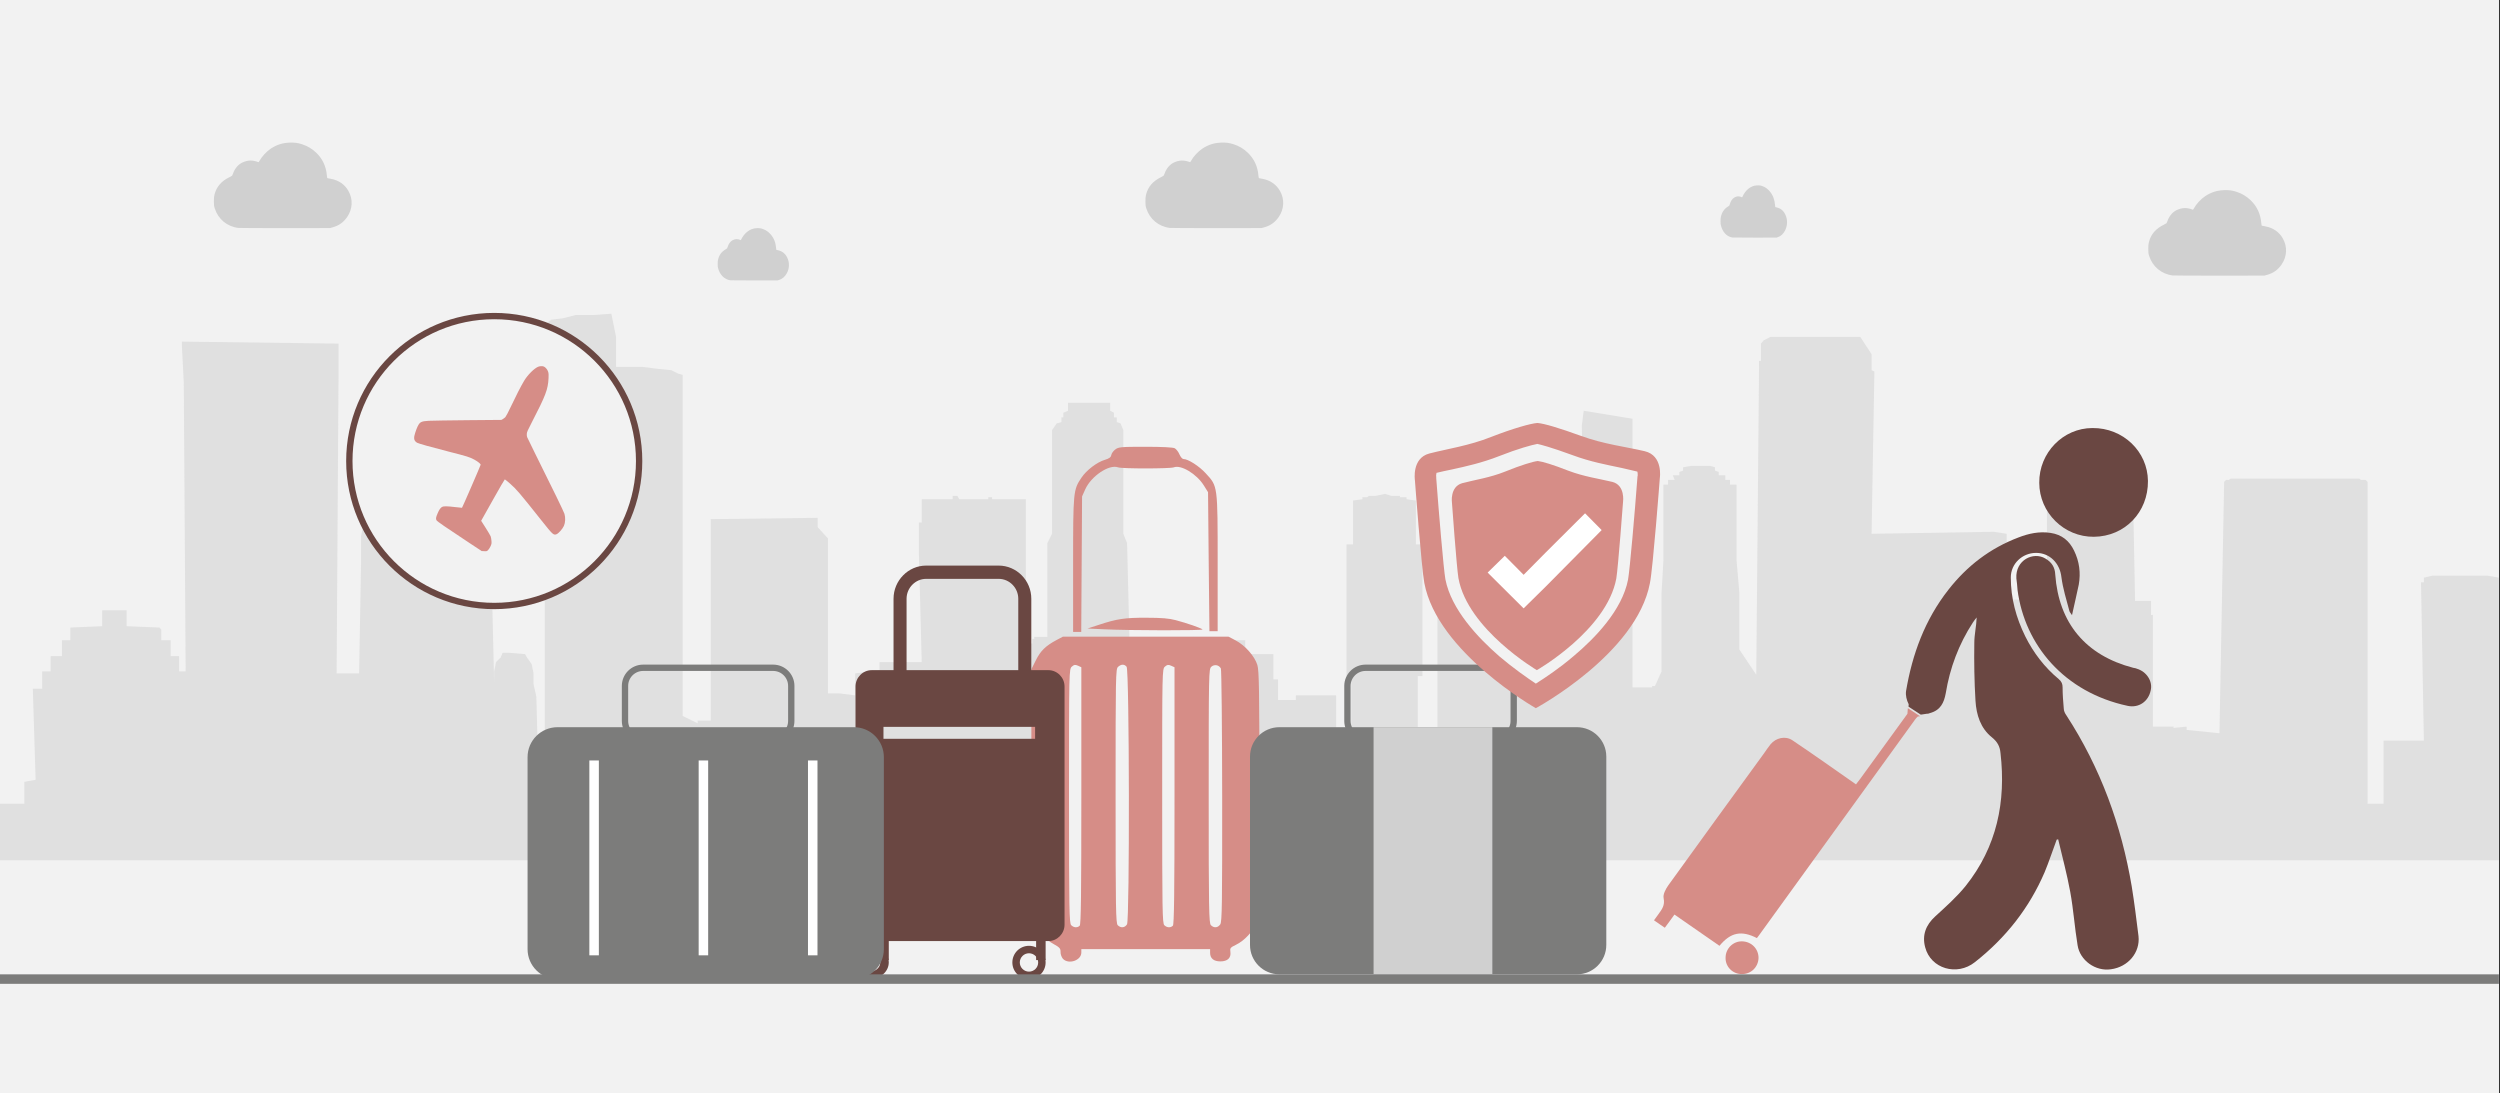 <svg width="526" height="230" xmlns="http://www.w3.org/2000/svg" xmlns:xlink="http://www.w3.org/1999/xlink" overflow="hidden"><rect width="100%" height="100%" fill="#333333" stroke="none"/><defs><clipPath id="clip0"><path d="M0 0 526 0 526 230 0 230Z" fill-rule="evenodd" clip-rule="evenodd"/></clipPath></defs><g clip-path="url(#clip0)"><rect x="0" y="0" width="525.239" height="230" fill="#FFFFFF" transform="scale(1.001 1)"/><rect x="0" y="0" width="525.239" height="230" fill="#F2F2F2" transform="scale(1.001 1)"/><path d="M525.239 113.601 525.239 55.541 522.874 55.122 511.246 55.122 509.472 55.541 509.472 55.541 509.472 56.521 508.88 56.521 508.88 56.8 509.472 89.818 503.756 89.818 500.997 89.818 500.997 103.108 497.647 103.108 497.647 35.675 497.647 35.395 497.252 34.976 496.267 34.976 495.873 34.696 494.493 34.696 493.508 34.696 471.237 34.696 469.857 34.696 468.872 34.696 468.478 34.976 467.886 34.976 467.492 35.395 466.507 88.279 459.609 87.579 459.609 86.88 456.849 87.159 456.849 86.88 456.258 86.88 455.864 86.88 454.878 86.88 453.893 86.88 453.499 86.88 452.513 86.88 452.513 63.376 452.119 63.376 452.119 60.438 451.725 60.438 448.769 60.438 448.375 40.012 448.375 36.654 448.375 35.955 447.98 35.955 430.637 35.955 430.242 35.955 430.242 36.654 430.242 40.012 430.242 60.158 429.848 60.158 426.498 60.158 422.753 60.158 421.768 60.158 421.768 46.308 419.008 45.888 393.387 46.308 393.978 12.171 393.387 11.892 393.387 11.192 393.387 9.933 393.387 8.534 391.022 4.897 390.234 4.897 372.102 4.897 370.722 5.596 370.131 6.296 370.131 7.555 370.131 8.954 370.131 9.933 369.737 9.933 369.737 10.912 369.145 75.967 365.598 70.651 365.598 58.759 365.006 51.904 365.006 35.955 363.627 35.955 363.627 35.955 363.627 34.976 362.641 34.976 362.641 34.976 362.641 33.996 361.853 33.996 361.262 33.996 361.262 33.297 360.473 33.017 360.473 33.017 360.473 32.318 359.488 32.038 355.349 32.038 353.772 32.318 353.772 33.017 353.772 33.017 352.984 33.297 352.984 33.996 352.984 33.996 351.604 33.996 351.999 34.976 351.604 34.976 350.619 34.976 350.619 35.955 350.619 35.955 349.634 35.955 349.634 51.904 349.239 58.759 349.239 75.268 347.86 78.346 347.269 78.346 347.269 78.625 345.889 78.625 345.889 78.625 344.115 78.625 344.115 78.625 343.13 78.625 343.13 36.654 343.13 22.105 332.881 20.426 332.487 23.504 332.881 60.438 327.363 60.438 327.363 59.179 327.363 59.179 327.363 56.521 327.363 56.521 327.757 56.521 327.757 56.521 328.348 56.521 328.348 56.521 328.348 56.521 328.348 40.292 328.348 40.012 328.348 40.012 328.348 40.012 327.757 40.012 327.757 40.012 327.363 40.012 327.363 40.012 326.771 40.012 326.771 40.012 326.771 40.012 318.888 27.141 310.61 27.141 302.135 40.012 302.135 40.012 302.135 40.012 302.135 40.012 302.135 40.012 301.741 40.012 301.741 40.012 301.15 40.292 301.15 40.292 301.15 40.292 301.15 56.521 301.15 56.521 301.15 56.521 301.15 56.8 301.741 56.8 302.135 56.8 302.135 56.8 302.135 59.459 302.135 59.459 302.135 59.459 302.135 89.258 300.362 89.258 300.362 103.108 298.982 103.108 298.982 98.771 297.997 98.771 297.997 76.247 298.982 76.247 298.982 48.546 297.602 48.546 297.602 39.313 295.632 39.033 295.632 39.033 295.632 38.613 295.237 38.613 295.237 38.613 294.646 38.613 294.646 38.613 294.252 38.613 294.252 38.333 293.858 38.333 293.267 38.333 292.872 38.333 292.478 38.333 291.099 37.914 289.128 38.333 289.128 38.333 288.734 38.333 288.142 38.333 287.748 38.333 287.748 38.333 287.354 38.613 286.763 38.613 286.763 38.613 286.368 38.613 286.368 38.613 286.368 39.033 286.368 39.033 284.398 39.313 284.398 48.546 283.018 48.546 283.018 76.247 284.003 76.247 284.003 98.771 280.85 98.771 280.85 80.304 273.361 80.304 272.375 80.304 272.375 81.284 272.375 81.284 270.01 81.284 268.631 81.284 268.631 76.947 267.645 76.947 267.645 71.63 266.266 71.63 266.266 71.63 266.266 71.63 266.266 71.63 265.871 71.63 265.871 71.63 265.477 71.63 265.477 71.63 264.886 71.63 264.886 71.63 264.492 71.63 264.492 71.63 263.9 71.63 262.521 71.63 261.732 71.63 261.732 68.692 259.762 68.692 257.397 68.692 257.397 73.729 257.397 73.729 256.608 73.729 256.608 78.346 255.623 78.346 255.623 80.584 255.229 80.584 255.229 80.584 254.637 80.584 254.637 80.584 254.637 78.625 252.864 78.625 252.864 76.947 252.864 76.667 250.893 76.947 250.893 67.993 243.6 68.412 243.6 78.625 242.615 78.625 242.615 103.108 242.615 103.108 242.615 92.196 238.87 92.196 238.87 78.905 237.491 72.05 236.899 48.266 236.111 46.308 236.111 24.483 235.52 23.084 234.731 22.804 234.731 22.105 234.731 21.825 234.14 21.825 234.14 20.846 234.14 20.846 233.352 20.426 233.352 19.167 233.352 18.747 232.761 18.747 224.877 18.747 224.483 18.747 224.483 19.167 224.483 20.426 223.497 20.846 223.497 20.846 223.497 21.825 223.103 21.825 223.103 22.105 223.103 22.804 222.118 23.084 221.132 24.483 221.132 46.308 220.147 48.266 220.147 68.692 220.147 68.412 220.147 68.412 220.147 67.993 220.147 67.993 217.979 67.993 217.388 67.993 217.388 68.412 217.388 68.412 216.994 68.412 216.994 68.692 216.994 69.112 216.994 69.112 216.994 69.112 216.994 69.392 216.402 69.392 216.402 69.392 216.402 70.091 216.008 70.091 216.008 70.091 216.008 81.284 215.614 82.543 215.614 50.505 215.614 48.546 215.614 43.929 215.614 43.929 215.614 42.251 215.614 39.033 208.519 39.033 208.519 38.613 207.73 38.613 207.73 39.033 201.621 39.033 201.227 38.333 200.241 38.333 200.241 39.033 193.737 39.033 193.737 42.251 193.737 43.929 193.146 43.929 193.146 48.546 193.146 50.505 193.737 73.309 185.262 73.309 184.868 73.309 184.868 74.988 184.868 74.988 179.744 75.687 179.744 80.304 176.394 79.885 174.028 79.885 174.028 69.672 174.028 69.672 174.028 47.287 171.861 44.909 171.861 44.909 171.861 43.23 171.861 42.95 149.393 43.23 149.393 85.621 146.633 85.621 146.633 86.18 143.48 84.641 143.48 12.871 142.494 12.591 141.115 11.892 138.356 11.612 135.005 11.192 131.26 11.192 129.487 11.192 129.487 4.897 128.501 0 124.757 0.28 121.012 0.28 118.253 0.979 115.888 1.259 114.902 1.959 114.508 2.658 114.508 13.151 114.508 95.414 114.114 95.414 113.128 95.414 112.734 80.584 112.143 77.926 112.143 75.687 111.749 73.729 110.763 72.33 110.369 71.63 107.019 71.35 105.639 71.35 105.245 72.33 104.259 73.309 103.865 75.268 103.865 77.646 103.274 52.883 103.274 50.925 103.274 50.925 103.274 50.505 103.274 48.826 103.274 46.867 102.88 44.909 102.486 42.95 102.486 40.992 101.894 39.033 101.5 36.934 100.515 35.395 100.121 33.297 99.529 31.338 98.741 30.079 98.741 29.659 99.135 29.38 99.135 29.1 99.135 29.1 99.135 29.1 98.741 29.1 98.741 28.68 98.741 28.12 98.741 27.421 98.15 27.141 98.15 26.442 98.15 26.022 98.15 25.462 98.15 25.043 97.755 24.483 97.755 24.063 97.755 23.504 97.361 22.804 81.989 22.804 81.397 23.504 81.397 23.784 81.397 24.483 81.003 24.763 81.003 25.462 81.003 26.022 81.003 26.442 81.003 27.141 80.609 27.421 80.609 28.12 80.609 28.4 80.609 29.1 80.018 29.1 80.018 30.359 79.623 31.338 79.623 32.318 79.229 33.297 78.638 34.416 78.638 34.976 78.244 35.955 77.653 36.934 77.653 37.914 77.258 39.033 77.258 40.012 76.864 40.992 76.864 42.95 76.273 44.909 75.879 46.867 75.879 48.826 75.879 50.925 75.879 51.204 75.879 52.883 75.485 75.687 70.754 75.687 71.149 13.85 71.149 6.296 38.235 5.876 38.235 6.855 38.629 14.55 39.023 75.268 37.644 75.268 37.644 72.05 37.644 72.05 37.644 72.05 37.644 72.05 37.644 72.05 35.87 72.05 35.87 69.112 35.87 69.112 35.87 68.692 35.87 68.692 35.87 68.692 35.279 68.692 33.899 68.692 33.899 66.454 33.899 66.454 33.505 66.034 33.505 66.034 33.505 66.034 33.505 66.034 26.607 65.754 26.607 65.475 26.607 65.475 26.607 65.475 26.607 65.475 26.607 65.055 26.607 65.055 26.607 64.775 26.607 64.355 26.607 64.076 26.607 64.076 26.607 63.796 26.607 63.376 26.607 63.376 26.607 63.376 26.607 63.376 26.607 62.397 21.483 62.397 21.483 65.754 14.782 66.034 14.782 66.034 14.782 66.034 14.782 68.692 13.008 68.692 13.008 68.692 13.008 68.692 13.008 68.692 13.008 72.05 11.234 72.05 10.643 72.05 10.643 72.05 10.643 72.05 10.643 72.05 10.643 75.268 9.263 75.268 9.263 75.268 9.263 75.268 8.869 75.268 8.869 75.268 8.869 75.268 8.869 75.268 8.869 75.268 8.869 78.905 6.898 78.905 7.489 98.072 5.124 98.492 5.124 103.108 0 103.108 0 115 525.239 115 525.239 113.601Z" fill="#D0D0D0" fill-rule="evenodd" fill-opacity="0.529" transform="matrix(1.001 0 -0 1 0 66)"/><path d="M30.4 0.121C32.812 0.482 34.358 1.804 35.348 3.847 36.461 6.13 36.771 8.534 36.338 10.997 35.905 13.1 35.41 15.143 34.915 17.427 34.668 17.006 34.42 16.826 34.358 16.525 33.74 14.182 32.998 11.838 32.689 9.435 32.379 6.551 30.276 4.327 27.369 4.327 24.462 4.327 22.05 6.611 22.05 9.495 22.05 13.882 23.164 17.968 25.081 21.873 26.813 25.358 29.163 28.423 32.132 30.887 32.75 31.428 32.936 31.908 32.936 32.63 32.936 34.132 33.06 35.634 33.183 37.076 33.183 37.557 33.431 38.097 33.74 38.518 40.914 49.575 45.306 61.652 47.471 74.511 48.027 77.936 48.46 81.482 48.893 84.967 49.264 88.392 46.728 91.457 43.079 91.937 39.863 92.418 36.585 90.075 36.09 86.89 35.472 83.164 35.224 79.379 34.544 75.653 33.864 71.928 32.874 68.262 32.008 64.597 31.884 64.597 31.761 64.657 31.699 64.657 30.833 66.94 30.091 69.284 29.163 71.507 25.947 79.018 20.999 85.328 14.505 90.435 10.732 93.439 5.227 91.817 4.052 87.31 3.372 84.787 4.176 82.623 6.155 80.821 8.382 78.778 10.67 76.735 12.525 74.451 19.143 66.159 21.061 56.665 19.886 46.45 19.762 45.068 19.267 44.106 18.092 43.145 15.68 41.222 14.814 38.398 14.628 35.454 14.381 31.367 14.319 27.281 14.381 23.255 14.381 21.513 14.814 19.77 14.876 17.907 14.567 18.268 14.319 18.629 14.072 18.989 11.103 23.556 9.248 28.543 8.382 33.831 8.011 35.874 7.268 37.437 5.042 38.037 4.856 38.097 4.609 38.218 4.485 38.158L3.132 38.363 0.552 36.678 0.589 36.175C0.156 35.333-0.092 34.312 0.032 33.411 1.331 25.659 3.99 18.388 8.938 12.079 12.835 7.091 17.659 3.366 23.659 1.083 25.823 0.241 28.05-0.239 30.4 0.121Z" fill="#6A4742" fill-rule="evenodd" transform="matrix(1.001 0 -0 1 401 112)"/><path d="M11.544 22.939C5.286 23 0.061 17.889 0.061 11.561 0 5.294 5.043 0.061 11.24 0.061 17.681 0 22.845 4.989 22.906 11.196 22.967 17.767 18.045 22.878 11.544 22.939Z" fill="#6A4742" fill-rule="evenodd" transform="matrix(1.001 0 -0 1 429 90)"/><path d="M0.244 5.702C0 1.82 3.841 0 6.34 1.517 7.621 2.244 8.352 3.336 8.413 4.853 9.145 15.105 14.814 21.899 24.812 24.507 25.056 24.568 25.3 24.568 25.544 24.689 27.617 25.296 28.958 27.358 28.47 29.3 27.983 31.605 25.971 33 23.654 32.515 10.303 29.664 2.012 19.715 0.488 8.129 0.427 7.34 0.366 6.491 0.244 5.702Z" fill="#6A4742" fill-rule="evenodd" transform="matrix(1.001 0 -0 1 424 116)"/><path d="M6.99 3.56C6.929 5.491 5.396 7 3.434 6.94 1.533 6.94 0 5.371 0.061 3.5 0.061 1.569 1.655 0 3.556 0.06 5.518 0.121 6.99 1.629 6.99 3.56Z" fill="#D68D87" fill-rule="evenodd" transform="matrix(1.001 0 -0 1 363 198)"/><path d="M53.356 0 55.919 1.692 55.443 1.765C55.005 2.134 54.683 2.692 54.314 3.175 43.746 17.778 33.178 32.441 22.611 47.043 22.303 47.526 21.935 47.948 21.628 48.371 18.433 46.742 16.159 47.104 13.763 50 10.629 47.828 7.496 45.656 4.301 43.423 3.625 44.388 2.949 45.293 2.273 46.199 1.536 45.656 0.799 45.233 0 44.63 0.307 44.207 0.615 43.785 0.922 43.362 1.659 42.337 2.335 41.492 2.028 39.983 1.843 39.199 2.458 38.053 3.011 37.268 9.708 27.975 16.405 18.743 23.163 9.451 23.593 8.847 24.024 8.183 24.515 7.58 25.621 6.253 27.587 5.77 29.062 6.735 33.547 9.752 37.971 12.89 42.456 16.028 43.009 15.304 43.685 14.459 44.299 13.554 47.31 9.451 50.259 5.287 53.27 1.184Z" fill="#D68D87" fill-rule="evenodd" transform="matrix(1.001 0 -0 1 348 149)"/><rect x="0" y="0" width="38.944" height="58" fill="#F2F2F2" transform="matrix(1.001 0 -0 1 222 139)"/><path d="M6.615 107.711C6.339 107.384 6.114 106.748 6.132 106.284 6.149 105.563 5.942 105.322 4.629 104.6 2.815 103.569 1.744 102.383 0.743 100.252L0 98.688 0 72.753 0 46.817 0.95 44.91C1.934 42.916 3.023 41.867 5.32 40.647L6.615 39.96 24.043 39.96 41.453 39.96 42.922 40.733C44.925 41.782 46.946 44.085 47.499 45.907 47.861 47.161 47.931 50.977 47.931 72.942 47.931 97.846 47.913 98.55 47.361 100.063 46.652 101.902 44.804 103.93 42.991 104.789 41.816 105.356 41.712 105.494 41.833 106.284 42.006 107.539 41.246 108.278 39.726 108.278 38.327 108.278 37.567 107.642 37.567 106.473L37.567 105.7 24.043 105.7 10.502 105.7 10.502 106.422C10.502 108.089 7.79 109 6.615 107.711ZM10.156 100.767C10.432 100.51 10.502 94.047 10.502 73.406L10.502 46.388 9.793 46.061C9.189 45.803 8.964 45.838 8.498 46.267 7.928 46.766 7.911 47.127 7.911 73.492 7.911 97.399 7.963 100.269 8.377 100.664 8.912 101.197 9.69 101.249 10.156 100.767ZM20.105 100.475C20.675 99.547 20.606 46.972 20.019 46.285 19.535 45.7 18.896 45.717 18.222 46.302 17.721 46.766 17.704 47.986 17.704 73.492 17.704 97.399 17.756 100.269 18.153 100.664 18.792 101.3 19.639 101.231 20.105 100.475ZM29.743 100.767C30.002 100.51 30.088 94.047 30.088 73.406L30.088 46.388 29.363 46.061C28.776 45.803 28.551 45.838 28.067 46.267 27.497 46.766 27.497 47.127 27.497 73.492 27.497 97.399 27.532 100.269 27.947 100.664 28.482 101.197 29.259 101.249 29.743 100.767ZM39.709 100.475C40.072 99.925 40.123 96.127 40.106 73.474 40.089 58.986 39.968 46.903 39.83 46.645 39.433 45.889 38.465 45.717 37.826 46.285 37.291 46.766 37.273 47.471 37.273 73.492 37.273 97.399 37.325 100.269 37.74 100.664 38.379 101.3 39.208 101.231 39.709 100.475ZM8.774 24.835C8.774 9.315 8.809 9.092 10.519 6.514 11.59 4.915 13.818 3.214 15.493 2.733 16.357 2.475 16.72 2.2 16.789 1.77 16.84 1.427 17.203 0.894 17.618 0.584 18.309 0.052 18.775 0 23.957 0 27.411 0 29.76 0.12 30.123 0.309 30.451 0.481 30.9 1.066 31.125 1.598 31.349 2.131 31.729 2.578 31.971 2.578 32.938 2.578 35.253 4.056 36.635 5.569 39.191 8.353 39.156 7.992 39.156 24.491L39.156 38.808 38.293 38.808 37.429 38.808 37.273 24.182 37.135 9.556 36.255 8.147C34.752 5.723 31.453 3.73 29.933 4.331 29.138 4.623 19.051 4.64 18.222 4.331 16.357 3.644 12.609 6.136 11.331 8.937L10.657 10.45 10.571 24.698 10.484 38.963 9.638 38.963 8.774 38.963 8.774 24.835ZM15.113 38.396 11.797 38.241 14.111 37.485C18.015 36.196 19.621 35.955 24.181 35.972 27.377 35.972 28.983 36.11 30.365 36.488 32.766 37.124 35.615 38.121 35.978 38.43 36.255 38.688 20.658 38.671 15.113 38.396Z" fill="#D68D87" fill-rule="evenodd" transform="matrix(1.001 0 -0 1 217 94)"/><path d="M0 25 0 6.987C0 5.061 0.772 3.315 2.016 2.054 3.254 0.787 4.969 0 6.859 0L22.105 0C23.989 0 25.704 0.787 26.948 2.054 28.191 3.315 28.958 5.061 28.958 6.987L28.958 25 26.219 25 26.219 6.987C26.219 5.831 25.759 4.782 25.008 4.023 24.263 3.265 23.233 2.79 22.105 2.79L6.859 2.79C5.725 2.79 4.7 3.265 3.95 4.023 3.205 4.782 2.739 5.831 2.739 6.987L2.739 25 0 25Z" fill="#6A4742" fill-rule="evenodd" transform="matrix(1.001 0 -0 1 188 119)"/><path d="M3.403 0 40.533 0C42.407 0 43.936 1.552 43.936 3.454L43.936 53.547C43.936 55.443 42.407 57 40.533 57L3.403 57C1.529 57 0 55.443 0 53.547L0 3.454C0 1.552 1.529 0 3.403 0ZM5.877 11.935 37.748 11.935 37.748 14.446 5.877 14.446 5.877 11.935Z" fill="#6A4742" fill-rule="evenodd" transform="matrix(1.001 0 -0 1 180 141)"/><path d="M3.997 0C5.099 0 6.094 0.392 6.821 1.023 7.542 1.66 7.988 2.532 7.988 3.497 7.988 4.463 7.542 5.34 6.821 5.972 6.094 6.609 5.099 7 3.997 7 2.889 7 1.894 6.609 1.168 5.972 0.447 5.34 0 4.463 0 3.497 0 2.532 0.447 1.66 1.168 1.023 1.894 0.392 2.889 0 3.997 0ZM5.558 2.13C5.153 1.78 4.605 1.566 3.997 1.566 3.384 1.566 2.836 1.78 2.436 2.13 2.037 2.48 1.787 2.965 1.787 3.497 1.787 4.035 2.037 4.515 2.436 4.865 2.836 5.215 3.384 5.434 3.997 5.434 4.605 5.434 5.153 5.215 5.558 4.865 5.957 4.515 6.201 4.035 6.201 3.497 6.201 2.965 5.957 2.48 5.558 2.13Z" fill="#6A4742" fill-rule="evenodd" transform="matrix(1.001 0 -0 1 179 199)"/><path d="M3.498 0C4.462 0 5.332 0.392 5.968 1.023 6.599 1.66 6.99 2.532 6.99 3.497 6.99 4.463 6.599 5.34 5.968 5.972 5.332 6.609 4.462 7 3.498 7 2.528 7 1.658 6.609 1.022 5.972 0.391 5.34 0 4.463 0 3.497 0 2.532 0.391 1.66 1.022 1.023 1.658 0.392 2.528 0 3.498 0ZM4.863 2.13C4.509 1.78 4.029 1.566 3.498 1.566 2.961 1.566 2.481 1.78 2.132 2.13 1.783 2.48 1.564 2.965 1.564 3.497 1.564 4.035 1.783 4.515 2.132 4.865 2.481 5.215 2.961 5.434 3.498 5.434 4.029 5.434 4.509 5.215 4.863 4.865 5.212 4.515 5.426 4.035 5.426 3.497 5.426 2.965 5.212 2.48 4.863 2.13Z" fill="#6A4742" fill-rule="evenodd" transform="matrix(1.001 0 -0 1 213 199)"/><rect x="0" y="0" width="1.997" height="7" fill="#6A4742" transform="matrix(1.001 0 -0 1 185 195)"/><rect x="0" y="0" width="1.997" height="7" fill="#6A4742" transform="matrix(1.001 0 -0 1 218 195)"/><path d="M0 3.815C-5.5619e-16 1.708 1.708 -5.56191e-16 3.815 -5.56191e-16L31.134 0C33.241 -5.56191e-16 34.949 1.708 34.949 3.815L34.949 11.185C34.949 13.292 33.241 15 31.134 15L3.815 15C1.708 15 0 13.292 0 11.185Z" stroke="#7C7C7B" stroke-width="1.331" stroke-miterlimit="8" fill="none" fill-rule="evenodd" transform="matrix(1.001 0 -0 1 131.5 140.5)"/><path d="M0 6.303C-1.19184e-15 2.822 2.822 0 6.303 0L68.588 0C72.069-1.19184e-15 74.891 2.822 74.891 6.303L74.891 46.697C74.891 50.178 72.069 53 68.588 53L6.303 53C2.822 53 0 50.178 0 46.697Z" fill="#7C7C7B" fill-rule="evenodd" transform="matrix(1.001 0 -0 1 111 153)"/><rect x="0" y="0" width="1.997" height="41" fill="#FFFFFF" transform="matrix(1.001 0 -0 1 124 160)"/><rect x="0" y="0" width="1.997" height="41" fill="#FFFFFF" transform="matrix(1.001 0 -0 1 147 160)"/><rect x="0" y="0" width="1.997" height="41" fill="#FFFFFF" transform="matrix(1.001 0 -0 1 170 160)"/><path d="M0 3.815C-5.5619e-16 1.708 1.708 -5.56191e-16 3.815 -5.56191e-16L31.134 0C33.241 -5.56191e-16 34.949 1.708 34.949 3.815L34.949 11.185C34.949 13.292 33.241 15 31.134 15L3.815 15C1.708 15 0 13.292 0 11.185Z" stroke="#7C7C7B" stroke-width="1.331" stroke-miterlimit="8" fill="none" fill-rule="evenodd" transform="matrix(1.001 0 -0 1 283.5 140.5)"/><path d="M0 6.184C-1.19184e-15 2.769 2.769 0 6.184 0L68.707 0C72.123-1.19184e-15 74.891 2.769 74.891 6.184L74.891 45.816C74.891 49.231 72.123 52 68.707 52L6.184 52C2.769 52 0 49.231 0 45.816Z" fill="#7C7C7B" fill-rule="evenodd" transform="matrix(1.001 0 -0 1 263 153)"/><rect x="0" y="0" width="24.964" height="53" fill="#D0D0D0" transform="matrix(1.001 0 -0 1 289 153)"/><path d="M0 7 23.965 0 47.931 7.226 42.779 39.29 23.517 56 2.688 35.903 0 7Z" fill="#F2F2F2" fill-rule="evenodd" transform="matrix(1.001 0 -0 1 300 91)"/><path d="M18.555 0C18.5 0 18.5 0 18.5 0 18.5 0 18.5 0 18.5 0 17.518 0.11 14.953 0.879 11.733 2.197 8.459 3.516 5.294 3.955 2.62 4.669 0 5.438 0.491 8.789 0.491 8.789 0.491 8.789 1.473 22.412 1.856 24.664 3.82 35.431 18.337 44 18.337 44 18.337 44 18.337 44 18.337 44 18.337 44 33.017 35.596 35.036 24.719 35.418 22.412 36.455 8.569 36.455 8.569 36.455 8.569 36.947 5.109 34.218 4.394 31.489 3.735 28.269 3.296 24.94 2.032 21.72 0.769 19.537 0.11 18.555 0 18.555 0 18.555 0 18.555 0Z" fill="#D68D87" fill-rule="evenodd" transform="matrix(1.001 0 -0 1 305 97)"/><path d="M26.435 0C26.381 0 26.381 0 26.381 0 26.381 0 26.381 0 26.381 0 24.993 0.109 21.308 1.141 16.715 2.935 12.069 4.783 7.53 5.435 3.738 6.413 0 7.391 0.694 12.011 0.694 12.011 0.694 12.011 2.083 30.598 2.67 33.641 5.394 48.261 26.114 60 26.114 60 26.114 60 26.114 60 26.114 60 26.114 60 47.263 48.587 50.093 33.696 50.734 30.598 52.176 11.576 52.176 11.576 52.176 11.576 52.923 6.848 48.971 5.924 45.02 5 40.373 4.457 35.62 2.717 30.974 1.033 27.877 0.109 26.488 0 26.488 0 26.488 0 26.488 0L26.435 0ZM33.911 6.793C37.543 8.152 41.068 8.804 44.165 9.457 44.165 9.457 46.942 10.109 47.423 10.217 47.423 10.217 47.529 10.217 47.529 11.033 47.529 11.141 47.476 11.141 47.476 11.304 46.942 18.533 45.874 30.815 45.5 32.935 44.272 39.348 38.558 45.272 34.018 49.076 31.028 51.63 28.09 53.587 26.114 54.837 24.245 53.587 21.362 51.576 18.424 49.076 13.938 45.163 8.331 39.239 7.103 32.88 6.729 30.815 5.714 18.75 5.18 11.63 5.18 11.522 5.18 11.522 5.18 11.359 5.127 11.087 5.18 10.761 5.234 10.489 6.195 10.272 7.263 10 8.438 9.783 11.428 9.13 14.846 8.37 18.424 6.957 22.43 5.38 25.26 4.62 26.435 4.402 27.183 4.565 29.159 5.054 33.911 6.793Z" fill="#D68D87" fill-rule="evenodd" transform="matrix(1.001 0 -0 1 297 89)"/><path d="M0 30.5C-7.75488e-15 13.655 13.636 0 30.456 0 47.276-7.76613e-15 60.912 13.655 60.912 30.5 60.912 47.345 47.276 61 30.456 61 13.636 61-1.16323e-14 47.345 0 30.5Z" stroke="#6A4742" stroke-width="1.331" stroke-miterlimit="8" fill="#F2F2F2" fill-rule="evenodd" transform="matrix(1.001 0 -0 1 73.5 66.5)"/><path d="M14.563 31.75C13.817 31.564 12.813 31.184 12.405 30.935 11.754 30.541 11.619 30.197 11.535 28.738 11.5 28.068 11.441 24.364 11.406 20.505L11.346 13.486 11.162 13.174C11.063 13.002 10.869 12.757 10.729 12.635 10.59 12.508 9.611 11.996 8.547 11.498 6.424 10.506 4.226 9.379 3.117 8.713 1.864 7.966 0.477 6.571 0.154 5.738 0.015 5.371 0 4.864 0.124 4.565 0.268 4.216 0.776 3.799 1.228 3.664 1.556 3.564 1.83 3.546 2.556 3.582 4.937 3.695 6.17 4.162 11.928 7.133 13.559 7.979 13.892 8.12 14.264 8.151 14.523 8.17 14.811 8.142 14.97 8.084 15.12 8.029 16.586 7.314 18.227 6.499 25.978 2.645 30.622 0.389 31.11 0.24 31.895 0 32.944 0.045 33.64 0.349 34.301 0.639 35.281 1.522 35.425 1.956 35.619 2.554 35.455 2.731 32.472 5.095 26.615 9.741 25.949 10.312 24.721 11.711 24.248 12.25 23.86 12.73 23.86 12.775 23.86 12.82 25.7 13.889 27.947 15.148 30.195 16.412 32.154 17.512 32.303 17.593L32.571 17.747 34.038 16.815C34.843 16.298 35.664 15.818 35.853 15.746 36.047 15.678 36.479 15.601 36.807 15.578 37.359 15.542 37.454 15.56 37.941 15.778 38.234 15.909 38.592 16.14 38.736 16.289 38.99 16.552 39 16.588 38.97 17.1L38.94 17.639 37.22 20.243C33.884 25.288 32.71 26.99 32.467 27.131 32.154 27.312 31.86 27.262 31.01 26.9 30.234 26.569 29.842 26.293 29.648 25.953 29.474 25.645 29.489 24.889 29.697 23.15 29.787 22.407 29.852 21.787 29.837 21.773 29.717 21.665 20.852 17.825 20.758 17.843 20.569 17.874 20.037 18.554 19.684 19.224 19.152 20.229 19.043 20.573 17.979 24.726 17.069 28.272 16.348 30.849 16.169 31.175 15.836 31.782 15.358 31.954 14.563 31.75Z" fill="#D68D87" fill-rule="evenodd" transform="matrix(-4.37114e-08 1 -1.001 -4.37747e-08 119 77)"/><path d="M20.475 0 12.215 8.235 7.562 12.941 3.606 8.941 0 12.471 7.562 20 7.562 20 7.562 20 12.215 15.412 23.965 3.529 20.475 0Z" fill="#FFFFFF" fill-rule="evenodd" transform="matrix(1.001 0 -0 1 313 108)"/><path d="M5.119 17.953C2.768 17.664 0.887 16.095 0.177 13.831 0.024 13.346 0.003 13.17 0 12.369-0.003 11.633 0.024 11.353 0.139 10.911 0.565 9.269 1.582 8.096 3.306 7.261 3.558 7.139 3.796 7.002 3.835 6.956 3.875 6.91 3.97 6.688 4.048 6.464 4.389 5.471 5.117 4.608 5.943 4.216 7.094 3.669 8.121 3.636 9.317 4.106 9.401 4.139 9.461 4.085 9.57 3.877 10.056 2.954 11.073 1.851 11.993 1.252 13.226 0.449 14.419 0.066 15.867 0.01 16.947-0.032 17.604 0.051 18.521 0.346 19.681 0.719 20.625 1.282 21.509 2.129 22.842 3.406 23.59 5.006 23.75 6.92 23.791 7.411 23.81 7.474 23.933 7.499 24.008 7.514 24.318 7.573 24.621 7.63 26.256 7.937 27.502 8.804 28.282 10.179 29.268 11.914 29.17 13.973 28.024 15.643 27.232 16.796 26.272 17.476 24.913 17.848L24.394 17.99 14.984 17.999C9.806 18.005 5.369 17.984 5.119 17.953Z" fill="#D0D0D0" fill-rule="evenodd" transform="matrix(1.001 0 -0 1 452 40)"/><path d="M5.119 17.953C2.768 17.664 0.887 16.095 0.177 13.831 0.024 13.346 0.003 13.17 0 12.369-0.003 11.633 0.024 11.353 0.139 10.911 0.565 9.269 1.582 8.096 3.306 7.261 3.558 7.139 3.796 7.002 3.835 6.956 3.875 6.91 3.97 6.688 4.048 6.464 4.389 5.471 5.117 4.608 5.943 4.216 7.094 3.669 8.121 3.636 9.317 4.106 9.401 4.139 9.461 4.085 9.57 3.877 10.056 2.954 11.073 1.851 11.993 1.252 13.226 0.449 14.419 0.066 15.867 0.01 16.947-0.032 17.604 0.051 18.521 0.346 19.681 0.719 20.625 1.282 21.509 2.129 22.842 3.406 23.59 5.006 23.75 6.92 23.791 7.411 23.81 7.474 23.933 7.499 24.008 7.514 24.318 7.573 24.621 7.63 26.256 7.937 27.502 8.804 28.282 10.179 29.268 11.914 29.17 13.973 28.024 15.643 27.232 16.796 26.272 17.476 24.913 17.848L24.394 17.99 14.984 17.999C9.806 18.005 5.369 17.984 5.119 17.953Z" fill="#D0D0D0" fill-rule="evenodd" transform="matrix(1.001 0 -0 1 241 30)"/><path d="M5.119 17.953C2.768 17.664 0.887 16.095 0.177 13.831 0.024 13.346 0.003 13.17 0 12.369-0.003 11.633 0.024 11.353 0.139 10.911 0.565 9.269 1.582 8.096 3.306 7.261 3.558 7.139 3.796 7.002 3.835 6.956 3.875 6.91 3.97 6.688 4.048 6.464 4.389 5.471 5.117 4.608 5.943 4.216 7.094 3.669 8.121 3.636 9.317 4.106 9.401 4.139 9.461 4.085 9.57 3.877 10.056 2.954 11.073 1.851 11.993 1.252 13.226 0.449 14.419 0.066 15.867 0.01 16.947-0.032 17.604 0.051 18.521 0.346 19.681 0.719 20.625 1.282 21.509 2.129 22.842 3.406 23.59 5.006 23.75 6.92 23.791 7.411 23.81 7.474 23.933 7.499 24.008 7.514 24.318 7.573 24.621 7.63 26.256 7.937 27.502 8.804 28.282 10.179 29.268 11.914 29.17 13.973 28.024 15.643 27.232 16.796 26.272 17.476 24.913 17.848L24.394 17.99 14.984 17.999C9.806 18.005 5.369 17.984 5.119 17.953Z" fill="#D0D0D0" fill-rule="evenodd" transform="matrix(1.001 0 -0 1 45 30)"/><path d="M2.471 10.971C1.336 10.794 0.428 9.836 0.085 8.453 0.012 8.156 0.002 8.049 7.89457e-05 7.559-0.001 7.109 0.012 6.938 0.067 6.668 0.273 5.664 0.764 4.948 1.596 4.438 1.718 4.363 1.833 4.279 1.852 4.251 1.871 4.223 1.917 4.087 1.954 3.95 2.119 3.343 2.47 2.816 2.869 2.576 3.425 2.242 3.92 2.222 4.498 2.51 4.538 2.53 4.567 2.496 4.62 2.369 4.854 1.805 5.346 1.131 5.79 0.765 6.385 0.274 6.961 0.041 7.66 0.006 8.181-0.019 8.498 0.031 8.941 0.211 9.501 0.439 9.957 0.783 10.384 1.301 11.027 2.081 11.388 3.059 11.465 4.229 11.485 4.529 11.495 4.567 11.554 4.583 11.59 4.592 11.74 4.628 11.886 4.663 12.675 4.85 13.277 5.38 13.654 6.221 14.129 7.281 14.082 8.539 13.529 9.559 13.146 10.264 12.683 10.68 12.027 10.907L11.776 10.994 7.234 11C4.734 11.003 2.592 10.99 2.471 10.971Z" fill="#D0D0D0" fill-rule="evenodd" transform="matrix(1.001 0 -0 1 362 39)"/><path d="M2.648 10.971C1.432 10.794 0.459 9.836 0.091 8.452 0.013 8.156 0.002 8.048 8.45847e-05 7.559-0.001 7.109 0.012 6.938 0.072 6.668 0.292 5.664 0.818 4.948 1.71 4.437 1.84 4.363 1.963 4.279 1.984 4.251 2.004 4.222 2.054 4.087 2.094 3.95 2.27 3.343 2.647 2.816 3.074 2.576 3.669 2.242 4.2 2.222 4.819 2.509 4.863 2.53 4.893 2.496 4.95 2.369 5.201 1.805 5.728 1.131 6.203 0.765 6.841 0.274 7.458 0.041 8.207 0.006 8.766-0.019 9.106 0.031 9.58 0.211 10.18 0.439 10.668 0.783 11.125 1.301 11.815 2.081 12.202 3.059 12.284 4.229 12.306 4.529 12.316 4.567 12.379 4.583 12.418 4.592 12.578 4.628 12.735 4.663 13.581 4.85 14.225 5.38 14.629 6.221 15.139 7.281 15.088 8.539 14.495 9.559 14.085 10.264 13.589 10.68 12.886 10.907L12.618 10.994 7.75 10.999C5.072 11.003 2.777 10.99 2.648 10.971Z" fill="#D0D0D0" fill-rule="evenodd" transform="matrix(1.001 0 -0 1 151 48)"/><path d="M0 0 525.239 0" stroke="#7C7C7B" stroke-width="1.997" stroke-miterlimit="8" fill="none" fill-rule="evenodd" transform="matrix(1.001 0 -0 1 0 206)"/></g></svg>